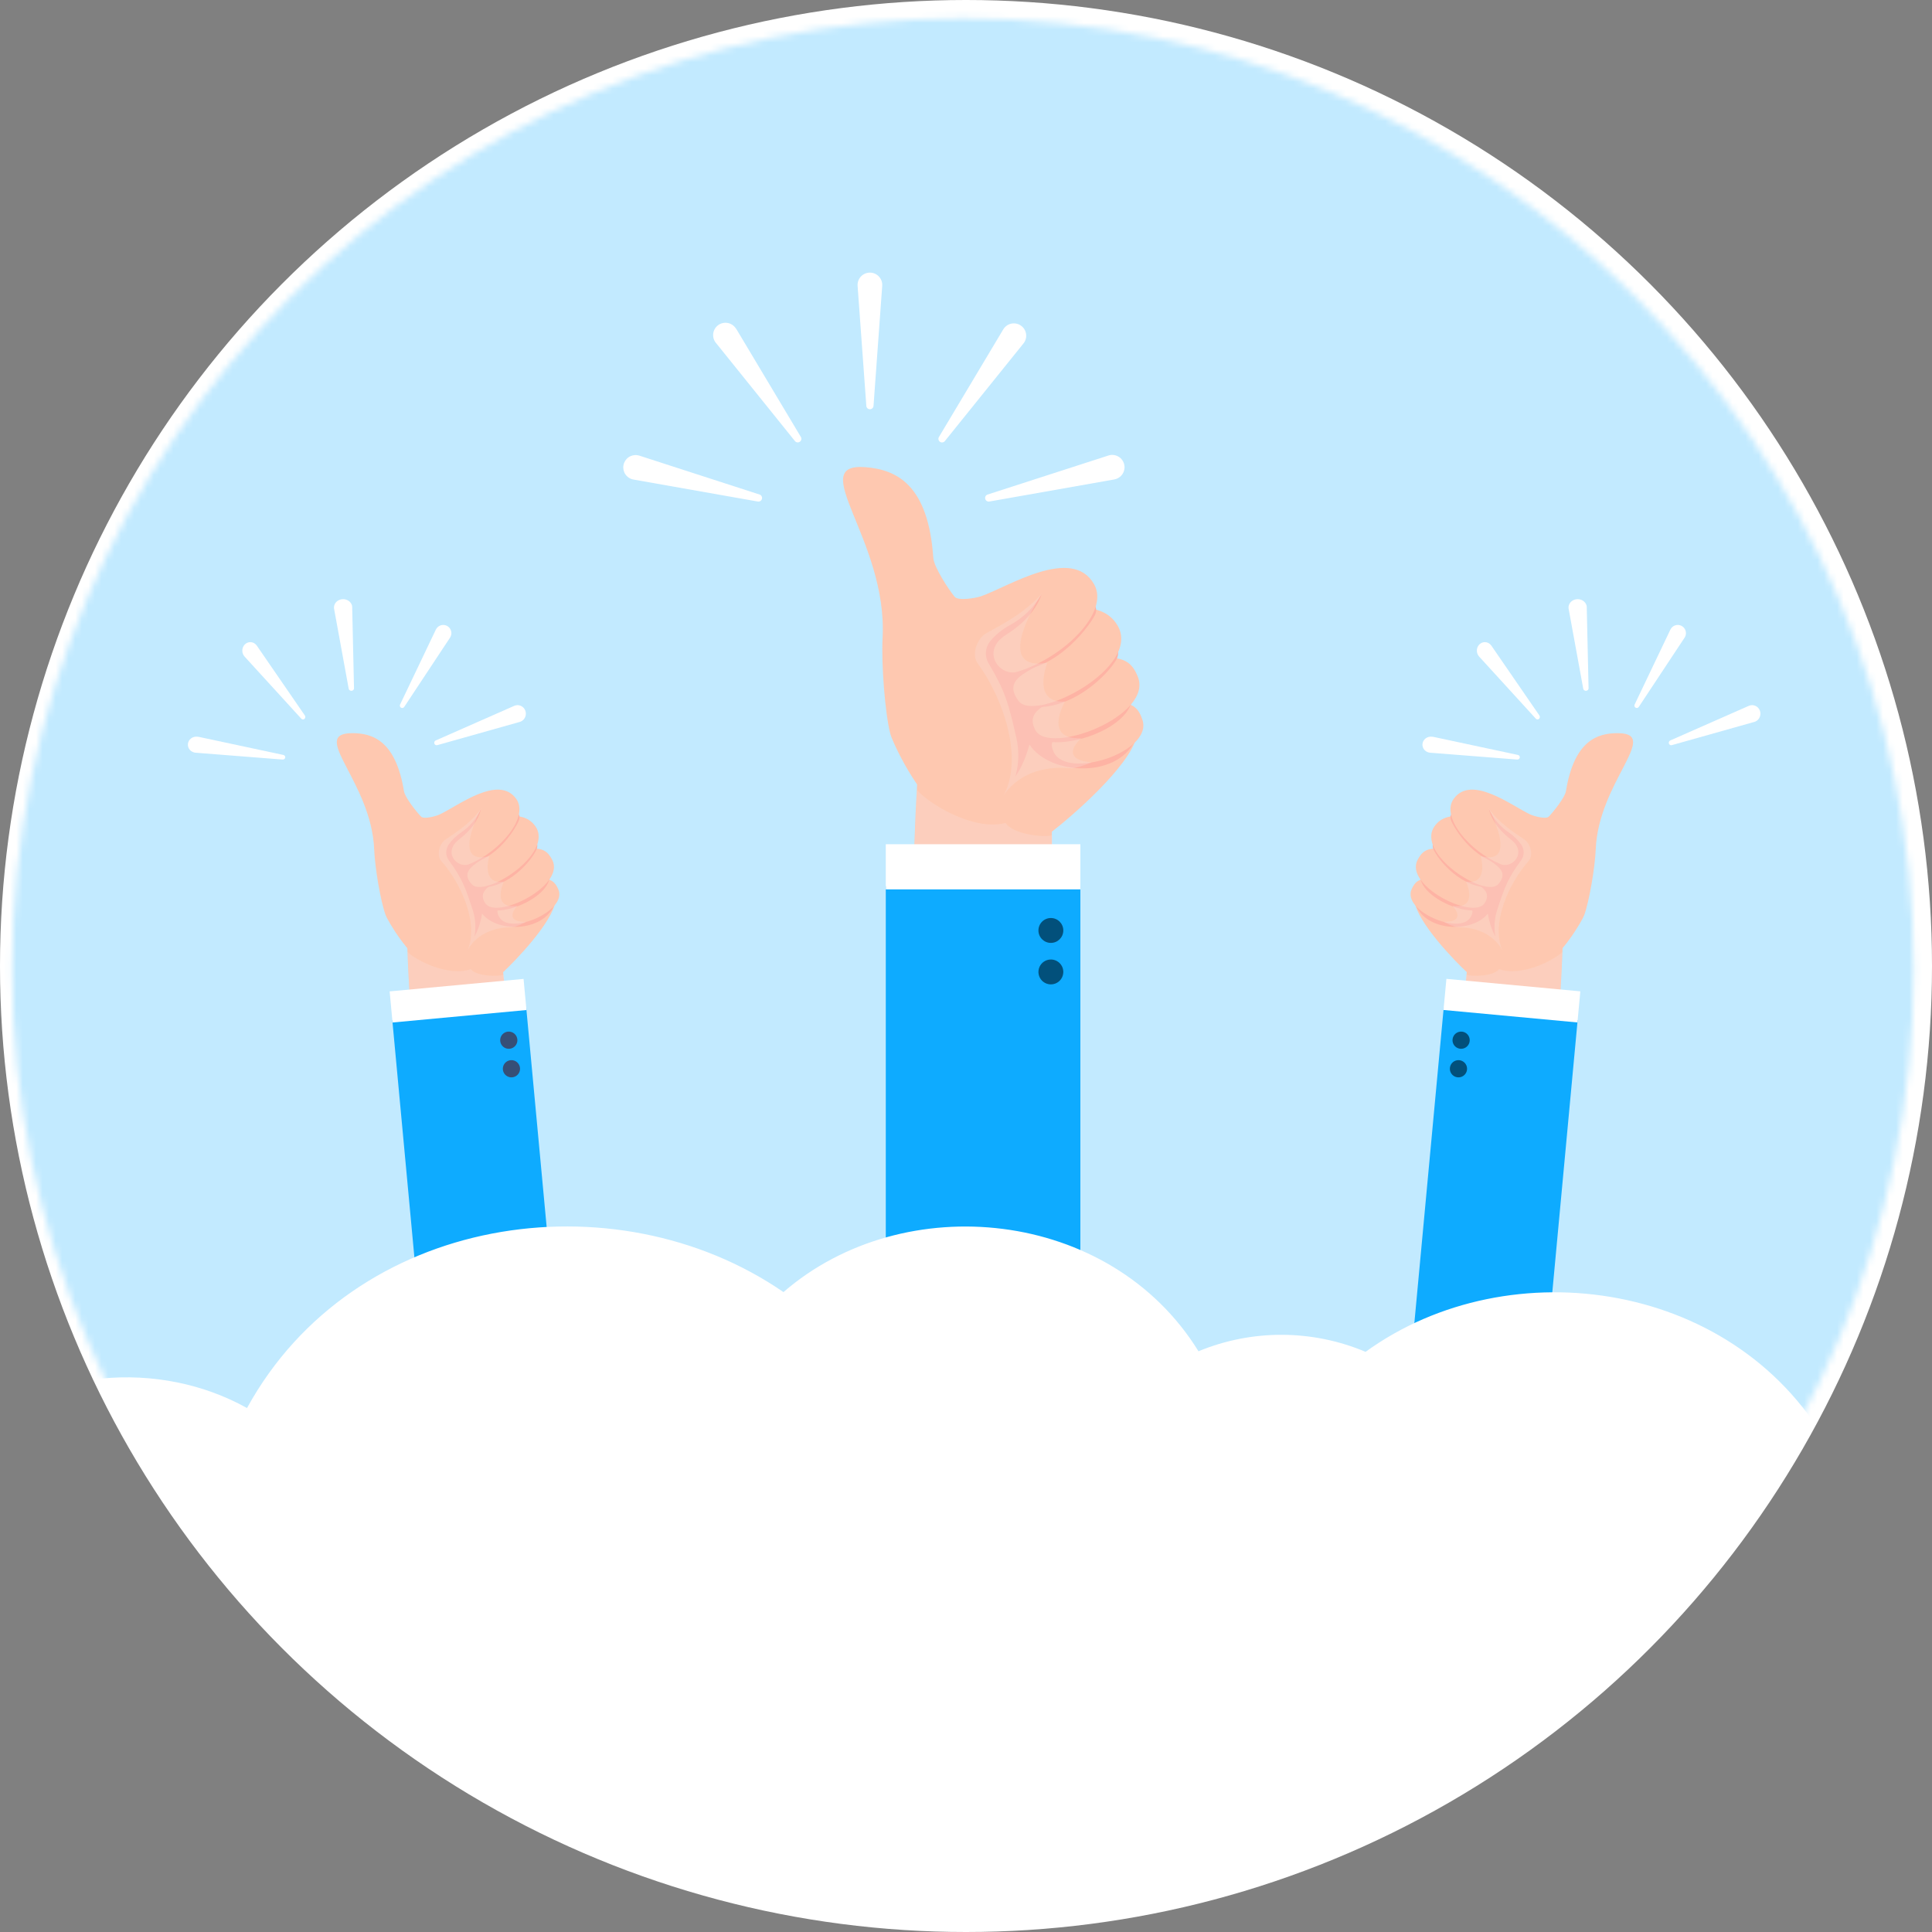 <svg width="295" height="295" viewBox="0 0 295 295" fill="none" xmlns="http://www.w3.org/2000/svg">
<rect x="0" y="0" width="295" height="295" fill="#808080" stroke="none"/>
<circle cx="147.5" cy="147.5" r="147.5" fill="white"/>
<mask id="mask0_1_1505" style="mask-type:alpha" maskUnits="userSpaceOnUse" x="1" y="2" width="292" height="292">
<circle cx="147.032" cy="147.968" r="145.159" fill="#D9D9D9"/>
</mask>
<g mask="url(#mask0_1_1505)">
<path d="M404.276 -8.985H-113.347V282.178H404.276V-8.985Z" fill="#C2EAFF"/>
<path d="M160.606 122.029V140.93H160.508L160.606 178.497H137.652L139.537 131.04L139.81 124.09L140.094 118.625L160.606 122.029Z" fill="#FEC8B0"/>
<path d="M160.484 127.094C163.663 124.652 172.415 117.087 173.582 112.442L161.216 89.404L160.376 89.58C151.004 91.534 142.061 99.407 141.26 108.945C140.821 114.225 146.237 138.053 160.484 127.094Z" fill="#FEC8B0"/>
<path d="M157.187 113.683C160.323 118.488 171.209 119.006 173.583 112.432L161.217 89.395L160.377 89.571C155.812 90.519 151.675 92.916 148.583 96.406C145.49 99.895 143.607 104.29 143.214 108.935C142.775 114.215 141.617 114.996 143.776 118.82C143.776 121.194 153.798 126.264 157.187 113.683Z" fill="#FEB3A4"/>
<path d="M170.73 107.129C173.147 107.412 173.89 108.252 174.442 109.917C176.073 114.845 162.901 119.075 160.908 114.865C158.979 110.772 166.72 112.999 169.401 110.416" fill="#FEC8B0"/>
<path d="M167.014 101.781C169.681 101.937 171.898 102.85 172.684 105.146C174.818 111.211 159.844 115.793 157.72 111.9C155.385 107.627 163.204 108.481 165.993 105.4" fill="#FEB3A4"/>
<path d="M169.162 100.354C171.829 100.511 172.894 101.248 173.734 103.324C176.142 109.287 160.249 115.397 158.105 111.504C155.771 107.231 163.673 106.992 166.462 103.934" fill="#FEC8B0"/>
<path d="M168.679 96.921C168.679 96.921 171.555 98.562 170.496 100.638C169.436 102.713 163.453 109.067 156.572 107.822C149.69 106.576 168.679 96.921 168.679 96.921Z" fill="#FEB3A4"/>
<path d="M163.537 92.901C166.613 92.555 169.3 93.15 170.677 95.568C174.315 101.961 158.067 110.405 155.537 107.04C152.157 102.562 160.23 102.264 162.809 98.288" fill="#FEC8B0"/>
<path d="M165.04 91.036C165.04 91.036 168.215 91.891 167.16 93.966C166.105 96.042 160.322 103.49 153.441 102.225C146.559 100.96 165.04 91.036 165.04 91.036Z" fill="#FEB3A4"/>
<path d="M167.057 89.204C163.687 83.285 153.929 89.605 149.822 91.036C148.987 91.324 146.315 91.793 145.758 91.114C144.865 90.025 142.608 86.626 142.506 85.17C141.739 73.971 136.875 71.71 132.157 71.334C122.838 70.597 135.551 82.465 134.765 97.39C134.555 101.341 135.136 108.955 135.942 112.042C136.308 113.434 140.254 121.809 144.166 124.09C152.547 127.138 156.64 119.153 155.204 112.735C154.012 107.407 153.441 105.458 150.979 101.336C150.656 100.815 150.501 100.206 150.538 99.594C150.575 98.982 150.801 98.396 151.184 97.917C152.016 96.924 153.027 96.096 154.164 95.475C156.208 94.378 157.901 92.725 159.048 90.709C158.701 91.827 157.509 94.489 153.587 96.945C149.558 99.514 152.816 103.548 155.512 102.518C162.408 100.374 169.494 93.478 167.057 89.204Z" fill="#FEC8B0"/>
<g style="mix-blend-mode:multiply" opacity="0.3">
<path d="M160.678 127.534V130.063H139.604L139.985 120.589C141.626 122.542 148.429 126.938 153.557 125.663C154.583 127.358 159.369 127.939 160.678 127.534Z" fill="#F7DFD9"/>
</g>
<path d="M164.962 135.314H135.253V276.371H164.962V135.314Z" fill="#0EABFF"/>
<path d="M164.962 128.906H135.253V135.802H164.962V128.906Z" fill="white"/>
<path d="M160.459 143.973C161.508 143.973 162.359 143.122 162.359 142.073C162.359 141.024 161.508 140.173 160.459 140.173C159.41 140.173 158.559 141.024 158.559 142.073C158.559 143.122 159.41 143.973 160.459 143.973Z" fill="#02507B"/>
<path d="M162.359 148.407C162.359 148.783 162.247 149.15 162.039 149.463C161.83 149.775 161.533 150.019 161.186 150.163C160.839 150.306 160.457 150.344 160.088 150.271C159.72 150.197 159.381 150.017 159.116 149.751C158.85 149.485 158.669 149.147 158.596 148.778C158.522 148.41 158.56 148.028 158.704 147.68C158.847 147.333 159.091 147.037 159.403 146.828C159.716 146.619 160.083 146.508 160.459 146.508C160.963 146.508 161.446 146.708 161.802 147.064C162.159 147.42 162.359 147.904 162.359 148.407Z" fill="#02507B"/>
<g style="mix-blend-mode:multiply" opacity="0.3">
<path d="M166.71 116.413C161.338 115.924 165.089 112.73 165.089 112.73C159.184 112.969 162.613 107.128 162.613 107.128C157.402 107.358 159.932 101.194 159.932 101.194C151.082 102.659 159.111 90.596 159.111 90.596C156.547 93.526 152.982 95.378 150.662 96.647C149.148 97.478 148.283 99.949 149.309 101.336C153.094 106.469 156.43 115.812 153.153 121.634C153.153 121.634 155.751 116.588 163.477 117.311C164.312 117.389 166.71 116.413 166.71 116.413Z" fill="#F7DFD9"/>
</g>
<path d="M276.612 259.818L301.214 264.738L324.576 147.928L299.975 143.007L276.612 259.818Z" fill="#B3E3FE"/>
<path d="M289.439 89.18L307.236 96.135C307.303 96.161 307.374 96.173 307.446 96.172C307.518 96.17 307.589 96.154 307.654 96.125C307.72 96.096 307.78 96.055 307.829 96.002C307.879 95.951 307.918 95.889 307.944 95.822C307.991 95.7 307.992 95.565 307.947 95.442C307.902 95.319 307.814 95.216 307.7 95.153L291.006 85.844C290.576 85.608 290.07 85.551 289.598 85.687C289.126 85.822 288.726 86.138 288.487 86.567C288.247 86.995 288.186 87.501 288.318 87.974C288.45 88.447 288.763 88.849 289.19 89.092C289.271 89.126 289.354 89.155 289.439 89.18Z" fill="white"/>
<path d="M224.282 145.023L223.071 158.033L223.139 158.038L220.663 183.894L236.467 185.364L238.211 152.573L238.465 147.772L238.621 143.992L224.282 145.023Z" fill="#FEC8B0"/>
<path d="M224.043 148.514C222.011 146.629 216.468 140.861 215.965 137.589L225.952 122.527L226.519 122.698C232.868 124.652 238.499 130.634 238.436 137.257C238.406 140.915 233.146 156.973 224.043 148.514Z" fill="#FEC8B0"/>
<path d="M227.173 139.504C224.731 142.61 217.176 142.268 215.965 137.589L225.952 122.527L226.519 122.698C229.6 123.644 232.293 125.558 234.198 128.158C236.104 130.757 237.119 133.902 237.092 137.125C237.058 140.788 237.806 141.399 236.077 143.894C235.925 145.526 228.697 148.358 227.173 139.504Z" fill="#FEB3A4"/>
<path d="M218.27 134.117C216.585 134.156 216.024 134.683 215.535 135.797C214.099 139.084 222.89 142.84 224.531 140.07C226.172 137.301 220.654 138.415 218.974 136.461" fill="#FEC8B0"/>
<path d="M221.167 130.674C219.325 130.61 217.748 131.099 217.049 132.627C215.194 136.666 225.206 140.778 226.92 138.234C228.8 135.44 223.364 135.514 221.64 133.228" fill="#FEB3A4"/>
<path d="M219.784 129.555C217.938 129.492 217.156 129.932 216.448 131.304C214.407 135.255 224.951 140.481 226.665 137.936C228.546 135.143 223.124 134.474 221.4 132.188" fill="#FEC8B0"/>
<path d="M220.336 127.221C220.336 127.221 218.25 128.168 218.871 129.663C219.491 131.157 223.178 135.914 227.994 135.489C232.809 135.065 220.336 127.221 220.336 127.221Z" fill="#FEB3A4"/>
<path d="M224.131 124.784C222.036 124.349 220.146 124.584 219.042 126.161C216.112 130.327 226.773 137.184 228.741 135.03C231.349 132.163 225.811 131.441 224.292 128.54" fill="#FEC8B0"/>
<path d="M223.218 123.402C223.218 123.402 220.976 123.787 221.572 125.282C222.168 126.776 225.669 132.276 230.485 131.851C235.3 131.426 223.218 123.402 223.218 123.402Z" fill="#FEB3A4"/>
<path d="M229.029 131.9C230.817 132.779 233.322 130.215 230.709 128.188C228.17 126.234 227.52 124.334 227.354 123.543C228.016 125.007 229.08 126.254 230.421 127.138C231.163 127.645 231.806 128.284 232.316 129.023C232.548 129.377 232.665 129.794 232.651 130.217C232.637 130.64 232.493 131.049 232.238 131.387C230.285 134.068 229.757 135.372 228.6 138.967C227.198 143.289 229.503 149.047 235.466 147.489C238.309 146.156 241.562 140.652 241.903 139.719C242.656 137.653 243.544 132.452 243.652 129.717C244.062 119.392 253.581 112.037 247.115 111.949C243.842 111.905 240.35 113.15 239.105 120.808C238.944 121.785 237.151 124.002 236.487 124.691C236.057 125.126 234.25 124.628 233.694 124.378C230.959 123.128 224.644 118.151 221.943 122.01C219.994 124.798 224.434 130 229.029 131.9Z" fill="#FEC8B0"/>
<g style="mix-blend-mode:multiply" opacity="0.3">
<path d="M223.877 148.808L223.716 150.546L238.221 151.899L238.568 145.35C237.308 146.605 232.345 149.189 228.897 147.977C228.087 149.071 224.756 149.169 223.877 148.808Z" fill="#F7DFD9"/>
</g>
<path d="M211.4 250.985L231.849 252.889L240.891 155.787L220.442 153.883L211.4 250.985Z" fill="#0EABFF"/>
<path d="M220.412 154.215L240.861 156.119L241.303 151.368L220.855 149.463L220.412 154.215Z" fill="white"/>
<path d="M221.792 158.708C221.768 158.966 221.821 159.226 221.945 159.455C222.068 159.683 222.257 159.87 222.487 159.991C222.717 160.112 222.977 160.162 223.236 160.136C223.494 160.109 223.739 160.006 223.939 159.84C224.139 159.674 224.285 159.453 224.359 159.204C224.433 158.955 224.432 158.69 224.355 158.441C224.279 158.193 224.13 157.973 223.929 157.809C223.727 157.646 223.481 157.545 223.223 157.521C223.051 157.505 222.877 157.523 222.712 157.574C222.547 157.624 222.394 157.707 222.261 157.818C222.128 157.928 222.018 158.063 221.938 158.216C221.857 158.369 221.808 158.536 221.792 158.708Z" fill="#02507B"/>
<path d="M221.386 163.069C221.362 163.328 221.415 163.588 221.539 163.816C221.663 164.044 221.852 164.231 222.081 164.352C222.311 164.473 222.572 164.524 222.83 164.497C223.088 164.47 223.333 164.367 223.533 164.201C223.733 164.036 223.879 163.814 223.953 163.565C224.028 163.316 224.026 163.051 223.95 162.803C223.873 162.555 223.725 162.335 223.523 162.171C223.321 162.007 223.076 161.906 222.817 161.882C222.645 161.865 222.472 161.883 222.306 161.933C222.141 161.984 221.987 162.067 221.854 162.177C221.721 162.288 221.611 162.423 221.531 162.576C221.451 162.729 221.402 162.897 221.386 163.069Z" fill="#02507B"/>
<g style="mix-blend-mode:multiply" opacity="0.3">
<path d="M220.443 140.764C224.174 140.764 221.791 138.322 221.791 138.322C225.84 138.864 223.857 134.625 223.857 134.625C227.427 135.113 226.079 130.718 226.079 130.718C232.081 132.295 227.324 123.475 227.324 123.475C228.902 125.668 231.231 127.162 232.755 128.183C233.732 128.852 234.181 130.625 233.385 131.499C230.455 134.786 227.559 141.003 229.439 145.223C229.439 145.223 227.974 141.58 222.602 141.584C222.03 141.589 220.443 140.764 220.443 140.764Z" fill="#F7DFD9"/>
</g>
<path d="M-6.03 143.003L-30.632 147.923L-7.27 264.734L17.332 259.813L-6.03 143.003Z" fill="#02507B"/>
<path d="M4.51 89.18L-13.262 96.135C-13.329 96.161 -13.401 96.173 -13.473 96.172C-13.544 96.17 -13.615 96.154 -13.681 96.125C-13.747 96.096 -13.806 96.055 -13.856 96.002C-13.905 95.951 -13.944 95.889 -13.97 95.822C-14.017 95.7 -14.018 95.565 -13.973 95.442C-13.929 95.319 -13.841 95.216 -13.726 95.153L2.923 85.844C3.354 85.608 3.86 85.551 4.332 85.687C4.804 85.822 5.203 86.138 5.443 86.567C5.683 86.995 5.743 87.501 5.612 87.974C5.48 88.447 5.167 88.849 4.74 89.092C4.665 89.125 4.588 89.155 4.51 89.18Z" fill="white"/>
<path d="M76.504 145.023L77.716 158.033L77.647 158.038L80.123 183.894L64.319 185.364L62.575 152.573L62.321 147.772L62.165 143.992L76.504 145.023Z" fill="#FEC8B0"/>
<path d="M76.744 148.514C78.775 146.629 84.319 140.861 84.822 137.589L74.834 122.527L74.267 122.698C67.918 124.652 62.287 130.634 62.351 137.257C62.38 140.915 67.64 156.973 76.744 148.514Z" fill="#FEC8B0"/>
<path d="M73.618 139.504C76.06 142.61 83.61 142.268 84.821 137.589L74.834 122.527L74.267 122.698C71.186 123.644 68.493 125.558 66.588 128.158C64.683 130.757 63.667 133.902 63.694 137.125C63.728 140.788 62.98 141.399 64.709 143.894C64.88 145.526 72.089 148.358 73.618 139.504Z" fill="#FEB3A4"/>
<path d="M82.517 134.117C84.202 134.156 84.764 134.683 85.252 135.797C86.688 139.084 77.897 142.84 76.256 140.07C74.615 137.301 80.134 138.415 81.814 136.461" fill="#FEC8B0"/>
<path d="M79.621 130.674C81.462 130.61 83.039 131.099 83.738 132.627C85.594 136.666 75.582 140.778 73.867 138.234C71.987 135.44 77.423 135.514 79.147 133.228" fill="#FEB3A4"/>
<path d="M80.998 129.555C82.839 129.492 83.62 129.932 84.328 131.304C86.37 135.255 75.825 140.481 74.111 137.936C72.231 135.143 77.652 134.474 79.376 132.188" fill="#FEC8B0"/>
<path d="M80.451 127.221C80.451 127.221 82.536 128.168 81.94 129.663C81.344 131.157 77.632 135.914 72.817 135.489C68.001 135.065 80.451 127.221 80.451 127.221Z" fill="#FEB3A4"/>
<path d="M76.656 124.784C78.751 124.349 80.641 124.584 81.745 126.161C84.675 130.327 74.013 137.184 72.05 135.03C69.437 132.163 74.98 131.441 76.494 128.54" fill="#FEC8B0"/>
<path d="M77.579 123.402C77.579 123.402 79.82 123.787 79.224 125.282C78.629 126.776 75.136 132.276 70.301 131.851C65.466 131.426 77.579 123.402 77.579 123.402Z" fill="#FEB3A4"/>
<path d="M78.844 122.01C76.143 118.151 69.833 123.128 67.093 124.378C66.536 124.628 64.729 125.126 64.299 124.691C63.616 124.002 61.858 121.805 61.682 120.808C60.436 113.15 56.944 111.905 53.672 111.949C47.206 112.037 56.724 119.392 57.135 129.717C57.242 132.452 58.111 137.653 58.883 139.719C59.225 140.657 62.478 146.156 65.32 147.489C71.283 149.047 73.589 143.289 72.187 138.967C71.029 135.372 70.512 134.083 68.549 131.387C68.294 131.049 68.15 130.64 68.135 130.217C68.121 129.794 68.238 129.377 68.47 129.023C68.981 128.284 69.623 127.645 70.365 127.138C71.707 126.253 72.772 125.007 73.437 123.543C73.266 124.334 72.617 126.244 70.077 128.188C67.464 130.215 69.97 132.779 71.757 131.9C76.353 130 80.792 124.798 78.844 122.01Z" fill="#FEC8B0"/>
<g style="mix-blend-mode:multiply" opacity="0.3">
<path d="M76.91 148.808L77.071 150.546L62.566 151.899L62.219 145.35C63.479 146.605 68.441 149.189 71.889 147.977C72.695 149.071 76.031 149.169 76.91 148.808Z" fill="#F7DFD9"/>
</g>
<path d="M80.353 153.882L59.904 155.786L68.946 252.888L89.395 250.984L80.353 153.882Z" fill="#0EABFF"/>
<path d="M79.943 149.472L59.495 151.376L59.937 156.127L80.386 154.223L79.943 149.472Z" fill="white"/>
<path d="M78.995 158.708C79.019 158.966 78.966 159.226 78.842 159.455C78.718 159.683 78.53 159.87 78.3 159.991C78.07 160.112 77.809 160.162 77.551 160.136C77.293 160.109 77.048 160.006 76.848 159.84C76.648 159.674 76.502 159.453 76.428 159.204C76.354 158.955 76.355 158.69 76.431 158.441C76.508 158.193 76.657 157.973 76.858 157.809C77.06 157.646 77.305 157.545 77.564 157.521C77.736 157.505 77.909 157.523 78.074 157.574C78.239 157.624 78.393 157.707 78.525 157.818C78.658 157.928 78.768 158.063 78.849 158.216C78.929 158.369 78.979 158.536 78.995 158.708Z" fill="#364F77"/>
<path d="M79.4 163.069C79.424 163.328 79.371 163.588 79.248 163.816C79.124 164.044 78.935 164.231 78.705 164.352C78.475 164.473 78.215 164.524 77.957 164.497C77.698 164.47 77.454 164.367 77.254 164.201C77.054 164.036 76.907 163.814 76.833 163.565C76.759 163.316 76.76 163.051 76.837 162.803C76.914 162.555 77.062 162.335 77.264 162.171C77.465 162.007 77.711 161.906 77.969 161.882C78.141 161.865 78.315 161.883 78.48 161.933C78.646 161.984 78.799 162.067 78.932 162.177C79.065 162.288 79.175 162.423 79.256 162.576C79.336 162.729 79.385 162.897 79.4 163.069Z" fill="#364F77"/>
<g style="mix-blend-mode:multiply" opacity="0.3">
<path d="M80.343 140.764C76.612 140.764 78.995 138.322 78.995 138.322C74.946 138.864 76.929 134.625 76.929 134.625C73.359 135.113 74.707 130.718 74.707 130.718C68.705 132.295 73.462 123.475 73.462 123.475C71.884 125.668 69.554 127.162 68.031 128.183C67.054 128.852 66.605 130.625 67.4 131.499C70.331 134.786 73.227 141.003 71.347 145.223C71.347 145.223 72.812 141.58 78.184 141.584C78.756 141.589 80.343 140.764 80.343 140.764Z" fill="#F7DFD9"/>
</g>
<path d="M379.894 274.852C379.924 270.737 379.432 266.634 378.429 262.642C370.834 233.27 335.87 226.272 315.592 242.047C306.112 232.85 290.918 231.385 279.656 237.622C265.703 211.6 230.592 206.428 208.512 222.438C204.476 220.736 200.143 219.852 195.764 219.837C191.384 219.822 187.045 220.676 182.998 222.35C169.514 200.499 137.988 197.393 119.629 213.315C93.852 195.567 54.004 201.344 37.716 231.019C24.329 223.556 6.415 224.987 -5.135 235.414C-33.447 219.893 -79.195 228.557 -87.6 261.856C-88.524 265.547 -88.981 269.338 -88.963 273.143V282.178H379.894V276.015C379.894 275.624 379.894 275.238 379.894 274.852Z" fill="white"/>
<path d="M379.894 258.829C379.924 254.714 379.432 250.611 378.429 246.619C370.834 217.247 335.87 210.249 315.592 226.024C306.112 216.827 290.918 215.362 279.656 221.599C265.703 195.578 230.592 190.405 208.512 206.415C204.476 204.713 200.143 203.829 195.764 203.814C191.384 203.799 187.045 204.653 182.998 206.327C169.514 184.476 137.988 181.37 119.629 197.292C93.852 179.544 54.004 185.321 37.716 214.996C24.329 207.533 6.415 208.964 -5.135 219.392C-33.447 203.87 -79.195 212.535 -87.6 245.833C-88.524 249.524 -88.981 253.316 -88.963 257.12V266.155L145.465 320.344L379.894 266.155V259.992C379.894 259.601 379.894 259.215 379.894 258.829Z" fill="white"/>
</g>
<path d="M134.707 43.647L133.379 61.979C133.367 62.124 133.299 62.259 133.189 62.354C133.079 62.45 132.935 62.498 132.79 62.489C132.658 62.48 132.533 62.423 132.44 62.329C132.346 62.236 132.289 62.111 132.281 61.979L130.948 43.647C130.931 43.4 130.962 43.152 131.04 42.917C131.118 42.682 131.241 42.465 131.403 42.278C131.73 41.9 132.194 41.668 132.692 41.632C133.19 41.596 133.683 41.759 134.06 42.086C134.438 42.413 134.671 42.877 134.707 43.375C134.715 43.466 134.715 43.556 134.707 43.647Z" fill="white"/>
<path d="M156.275 52.441L144.273 67.349C144.186 67.459 144.06 67.532 143.921 67.552C143.782 67.573 143.64 67.54 143.525 67.459C143.41 67.378 143.33 67.257 143.301 67.119C143.272 66.981 143.298 66.838 143.371 66.718L153.189 50.294C153.316 50.082 153.483 49.897 153.682 49.749C153.881 49.601 154.106 49.494 154.346 49.433C154.586 49.373 154.836 49.36 155.081 49.396C155.326 49.432 155.561 49.516 155.774 49.643C155.986 49.77 156.172 49.938 156.319 50.136C156.467 50.335 156.574 50.56 156.635 50.8C156.695 51.041 156.708 51.29 156.672 51.535C156.636 51.78 156.552 52.015 156.425 52.228C156.379 52.299 156.325 52.374 156.275 52.441Z" fill="white"/>
<path d="M112.466 50.294L122.284 66.718C122.359 66.844 122.381 66.993 122.346 67.135C122.311 67.277 122.221 67.399 122.096 67.474C121.981 67.542 121.847 67.567 121.715 67.544C121.584 67.521 121.466 67.452 121.382 67.349L109.384 52.441C109.21 52.251 109.077 52.028 108.992 51.785C108.908 51.542 108.874 51.284 108.893 51.028C108.912 50.771 108.983 50.521 109.103 50.293C109.222 50.065 109.387 49.864 109.587 49.702C109.787 49.54 110.018 49.421 110.266 49.352C110.514 49.283 110.773 49.266 111.028 49.301C111.283 49.336 111.528 49.423 111.748 49.557C111.968 49.69 112.159 49.867 112.307 50.077C112.366 50.146 112.419 50.218 112.466 50.294Z" fill="white"/>
<path d="M170.098 73.216L151.047 76.582C150.912 76.601 150.774 76.57 150.661 76.493C150.548 76.417 150.467 76.301 150.434 76.168C150.401 76.036 150.419 75.896 150.484 75.775C150.548 75.655 150.655 75.563 150.784 75.517L169.191 69.571C169.429 69.486 169.681 69.45 169.932 69.465C170.184 69.48 170.43 69.544 170.656 69.656C170.882 69.768 171.083 69.923 171.248 70.114C171.413 70.305 171.538 70.527 171.615 70.766C171.692 71.006 171.721 71.259 171.699 71.51C171.677 71.761 171.604 72.005 171.486 72.228C171.368 72.451 171.207 72.647 171.011 72.806C170.816 72.965 170.59 73.083 170.348 73.154C170.266 73.18 170.182 73.201 170.098 73.216Z" fill="white"/>
<path d="M97.62 69.571L115.994 75.517C116.123 75.563 116.23 75.655 116.295 75.775C116.359 75.896 116.377 76.036 116.344 76.168C116.312 76.301 116.231 76.417 116.117 76.493C116.004 76.57 115.867 76.601 115.731 76.582L96.681 73.216C96.198 73.12 95.773 72.838 95.495 72.431C95.218 72.025 95.11 71.526 95.196 71.041C95.281 70.557 95.553 70.125 95.954 69.838C96.354 69.552 96.85 69.433 97.337 69.508C97.433 69.521 97.528 69.542 97.62 69.571Z" fill="white"/>
<path d="M53.776 92.657L54.054 105.099C54.058 105.194 54.021 105.286 53.952 105.357C53.883 105.428 53.786 105.473 53.683 105.481C53.579 105.489 53.475 105.461 53.394 105.402C53.312 105.343 53.258 105.258 53.243 105.164L51.001 92.898C50.963 92.574 51.063 92.249 51.28 91.989C51.497 91.73 51.814 91.556 52.168 91.503C52.521 91.451 52.883 91.524 53.178 91.707C53.474 91.891 53.682 92.171 53.759 92.49C53.768 92.545 53.774 92.601 53.776 92.657Z" fill="white"/>
<path d="M68.725 97.353L61.719 107.944C61.693 107.984 61.659 108.019 61.619 108.045C61.58 108.072 61.535 108.091 61.488 108.1C61.441 108.109 61.393 108.109 61.346 108.1C61.299 108.09 61.254 108.071 61.215 108.044C61.142 107.995 61.089 107.922 61.066 107.837C61.042 107.753 61.05 107.663 61.087 107.583L66.555 96.123C66.7 95.827 66.956 95.601 67.266 95.493C67.577 95.385 67.918 95.403 68.215 95.546C68.511 95.688 68.74 95.941 68.851 96.251C68.963 96.561 68.947 96.902 68.809 97.201C68.784 97.253 68.756 97.304 68.725 97.353Z" fill="white"/>
<path d="M39.228 98.606L46.551 109.25C46.607 109.332 46.63 109.434 46.615 109.534C46.6 109.633 46.549 109.723 46.473 109.783C46.404 109.837 46.318 109.862 46.233 109.855C46.147 109.847 46.067 109.807 46.007 109.741L37.369 100.279C37.252 100.158 37.158 100.013 37.094 99.853C37.031 99.693 36.998 99.521 36.997 99.347C36.997 99.174 37.03 99.002 37.093 98.841C37.157 98.681 37.25 98.536 37.367 98.415C37.484 98.294 37.623 98.199 37.775 98.136C37.927 98.073 38.09 98.043 38.253 98.048C38.416 98.053 38.577 98.092 38.726 98.165C38.874 98.237 39.008 98.34 39.118 98.468C39.158 98.511 39.195 98.557 39.228 98.606Z" fill="white"/>
<path d="M79.359 110.232L66.793 113.771C66.7 113.805 66.598 113.799 66.51 113.755C66.421 113.711 66.353 113.633 66.321 113.537C66.289 113.442 66.294 113.337 66.337 113.246C66.38 113.156 66.456 113.086 66.549 113.053L78.525 107.775C78.678 107.707 78.843 107.672 79.01 107.67C79.177 107.667 79.342 107.699 79.497 107.763C79.652 107.826 79.793 107.921 79.913 108.04C80.032 108.16 80.127 108.303 80.193 108.46C80.259 108.618 80.294 108.787 80.296 108.958C80.298 109.13 80.267 109.3 80.205 109.459C80.143 109.618 80.051 109.763 79.935 109.886C79.818 110.008 79.679 110.106 79.526 110.173L79.359 110.232Z" fill="white"/>
<path d="M30.323 112.508L43.239 115.266C43.338 115.281 43.426 115.332 43.485 115.409C43.544 115.486 43.568 115.582 43.553 115.676C43.538 115.77 43.484 115.854 43.403 115.911C43.323 115.967 43.222 115.99 43.123 115.975L29.935 114.939C29.76 114.934 29.588 114.894 29.43 114.824C29.271 114.753 29.13 114.652 29.013 114.528C28.897 114.403 28.809 114.258 28.753 114.099C28.698 113.941 28.677 113.774 28.692 113.608C28.706 113.441 28.756 113.28 28.838 113.133C28.92 112.985 29.033 112.856 29.169 112.751C29.306 112.647 29.463 112.57 29.632 112.525C29.8 112.481 29.976 112.469 30.15 112.492C30.208 112.493 30.266 112.499 30.323 112.508Z" fill="white"/>
<path d="M242.282 92.657L242.56 105.099C242.563 105.194 242.526 105.286 242.457 105.357C242.388 105.428 242.292 105.472 242.188 105.481C242.084 105.489 241.981 105.461 241.899 105.402C241.817 105.343 241.763 105.258 241.748 105.164L239.506 92.898C239.468 92.574 239.568 92.248 239.785 91.989C240.002 91.729 240.319 91.555 240.673 91.503C241.026 91.451 241.388 91.524 241.684 91.707C241.98 91.891 242.187 92.171 242.264 92.489C242.273 92.545 242.279 92.601 242.282 92.657Z" fill="white"/>
<path d="M257.23 97.353L250.225 107.944C250.198 107.984 250.164 108.018 250.125 108.045C250.085 108.072 250.04 108.09 249.993 108.1C249.946 108.109 249.898 108.109 249.851 108.099C249.804 108.09 249.76 108.071 249.72 108.044C249.648 107.995 249.595 107.922 249.571 107.837C249.548 107.753 249.555 107.662 249.592 107.583L255.06 96.122C255.205 95.827 255.461 95.6 255.772 95.492C256.082 95.384 256.423 95.403 256.72 95.545C257.017 95.687 257.246 95.941 257.357 96.251C257.468 96.561 257.453 96.902 257.314 97.201C257.289 97.253 257.261 97.304 257.23 97.353Z" fill="white"/>
<path d="M227.733 98.605L235.056 109.25C235.112 109.332 235.135 109.434 235.12 109.533C235.106 109.633 235.055 109.723 234.978 109.783C234.909 109.837 234.824 109.862 234.738 109.854C234.652 109.847 234.572 109.807 234.512 109.741L225.874 100.279C225.757 100.158 225.664 100.013 225.6 99.853C225.536 99.693 225.503 99.521 225.503 99.347C225.502 99.174 225.535 99.001 225.599 98.841C225.662 98.681 225.755 98.536 225.872 98.415C225.989 98.294 226.128 98.199 226.28 98.136C226.433 98.072 226.595 98.043 226.759 98.047C226.922 98.052 227.083 98.092 227.231 98.164C227.38 98.237 227.513 98.34 227.624 98.468C227.664 98.511 227.7 98.557 227.733 98.605Z" fill="white"/>
<path d="M267.865 110.232L255.299 113.771C255.206 113.804 255.104 113.798 255.016 113.754C254.927 113.711 254.859 113.632 254.827 113.537C254.795 113.442 254.801 113.337 254.843 113.246C254.886 113.155 254.962 113.086 255.055 113.052L267.031 107.775C267.184 107.707 267.349 107.671 267.516 107.669C267.683 107.667 267.848 107.699 268.003 107.763C268.158 107.826 268.3 107.92 268.419 108.04C268.538 108.16 268.634 108.303 268.699 108.46C268.765 108.617 268.8 108.787 268.802 108.958C268.804 109.129 268.773 109.299 268.711 109.459C268.649 109.618 268.557 109.763 268.441 109.885C268.324 110.008 268.185 110.106 268.032 110.173L267.865 110.232Z" fill="white"/>
<path d="M218.829 112.507L231.745 115.266C231.844 115.28 231.932 115.332 231.991 115.409C232.05 115.486 232.074 115.582 232.059 115.676C232.044 115.77 231.99 115.854 231.909 115.91C231.829 115.966 231.728 115.99 231.629 115.975L218.441 114.939C218.266 114.933 218.094 114.894 217.936 114.824C217.778 114.753 217.636 114.652 217.52 114.528C217.403 114.403 217.315 114.257 217.259 114.099C217.204 113.941 217.183 113.774 217.198 113.607C217.212 113.441 217.262 113.28 217.344 113.132C217.426 112.985 217.539 112.855 217.676 112.751C217.812 112.647 217.969 112.57 218.138 112.525C218.306 112.481 218.482 112.469 218.656 112.492C218.714 112.493 218.772 112.498 218.829 112.507Z" fill="white"/>
</svg>
